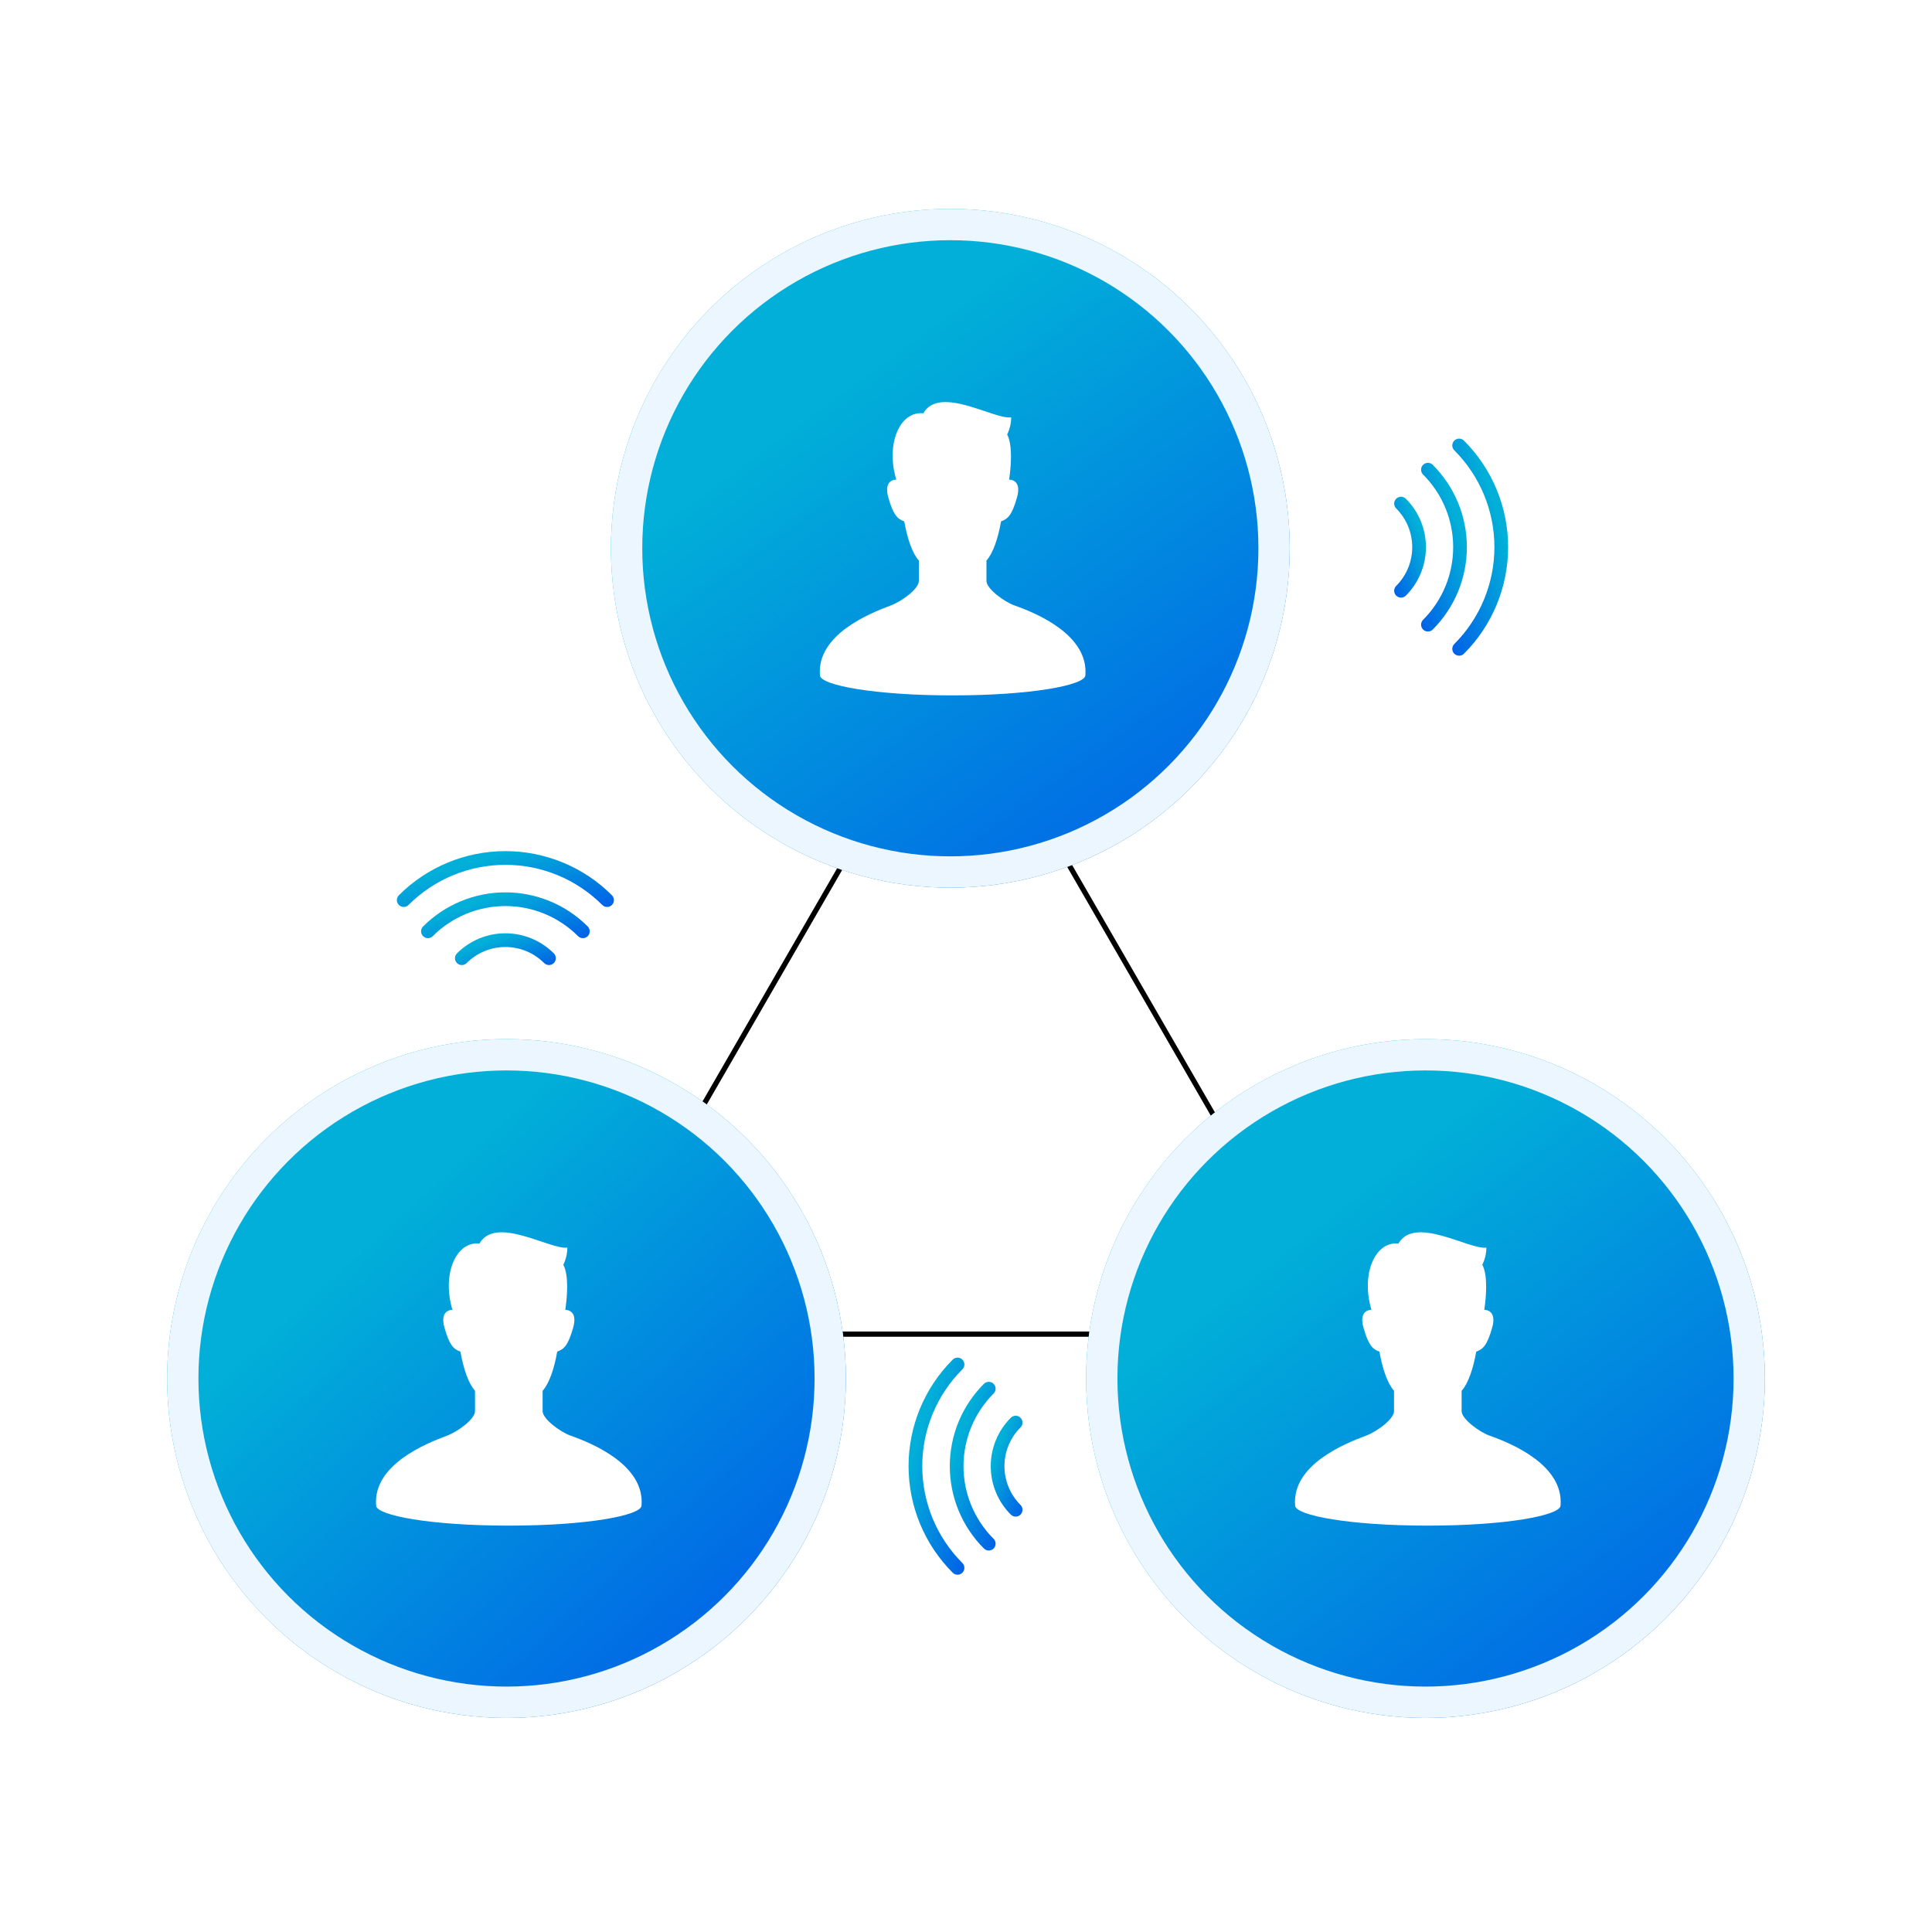 <svg width="370" height="370" viewBox="0 0 370 370" fill="none" xmlns="http://www.w3.org/2000/svg">
<path d="M106.068 182.583C106.312 182.829 106.449 183.161 106.449 183.508C106.449 183.854 106.312 184.187 106.068 184.432C105.946 184.555 105.801 184.653 105.641 184.719C105.481 184.786 105.31 184.82 105.137 184.82C104.964 184.82 104.792 184.786 104.632 184.719C104.473 184.653 104.327 184.555 104.206 184.432C102.238 182.466 99.57 181.362 96.789 181.362C94.008 181.362 91.34 182.466 89.373 184.432C89.251 184.555 89.106 184.653 88.946 184.719C88.786 184.786 88.615 184.82 88.441 184.82C88.268 184.82 88.097 184.786 87.937 184.719C87.777 184.653 87.632 184.555 87.51 184.432C87.266 184.187 87.129 183.854 87.129 183.508C87.129 183.161 87.266 182.829 87.51 182.583C88.728 181.364 90.175 180.396 91.767 179.736C93.359 179.076 95.066 178.737 96.789 178.737C98.513 178.737 100.219 179.076 101.811 179.736C103.403 180.396 104.85 181.364 106.068 182.583Z" fill="url(#paint0_linear_306_286)"/>
<path d="M112.56 177.431C112.804 177.677 112.941 178.009 112.941 178.355C112.941 178.702 112.804 179.034 112.56 179.28C112.438 179.403 112.293 179.501 112.133 179.567C111.973 179.634 111.802 179.668 111.629 179.668C111.456 179.668 111.284 179.634 111.125 179.567C110.965 179.501 110.82 179.403 110.698 179.28C107.009 175.592 102.006 173.52 96.789 173.52C91.573 173.52 86.57 175.592 82.881 179.28C82.759 179.403 82.614 179.501 82.454 179.567C82.294 179.634 82.123 179.668 81.95 179.668C81.777 179.668 81.605 179.634 81.445 179.567C81.286 179.501 81.141 179.403 81.019 179.28C80.774 179.034 80.637 178.702 80.637 178.355C80.637 178.009 80.774 177.677 81.019 177.431C83.089 175.359 85.548 173.715 88.254 172.594C90.96 171.472 93.86 170.895 96.789 170.895C99.719 170.895 102.619 171.472 105.325 172.594C108.031 173.715 110.49 175.359 112.56 177.431Z" fill="url(#paint1_linear_306_286)"/>
<path d="M117.188 171.449C117.311 171.571 117.409 171.716 117.475 171.875C117.542 172.035 117.576 172.207 117.576 172.38C117.576 172.553 117.542 172.724 117.475 172.884C117.409 173.044 117.311 173.189 117.188 173.311C116.943 173.555 116.61 173.692 116.264 173.692C115.917 173.692 115.585 173.555 115.339 173.311C112.903 170.874 110.011 168.941 106.828 167.622C103.645 166.304 100.233 165.625 96.788 165.625C93.343 165.625 89.931 166.304 86.748 167.622C83.565 168.941 80.673 170.874 78.237 173.311C77.991 173.555 77.659 173.692 77.312 173.692C76.966 173.692 76.633 173.555 76.388 173.311C76.265 173.189 76.167 173.044 76.101 172.884C76.034 172.724 76 172.553 76 172.38C76 172.207 76.034 172.035 76.101 171.875C76.167 171.716 76.265 171.571 76.388 171.449C81.799 166.039 89.137 163 96.788 163C104.439 163 111.777 166.039 117.188 171.449Z" fill="url(#paint2_linear_306_286)"/>
<path d="M269.237 114.069C268.991 114.313 268.659 114.45 268.313 114.45C267.966 114.45 267.634 114.313 267.388 114.069C267.265 113.947 267.167 113.802 267.101 113.642C267.034 113.482 267 113.311 267 113.138C267 112.965 267.034 112.793 267.101 112.633C267.167 112.473 267.265 112.328 267.388 112.207C269.354 110.239 270.459 107.571 270.459 104.79C270.459 102.009 269.354 99.341 267.388 97.374C267.265 97.252 267.167 97.107 267.101 96.947C267.034 96.787 267 96.615 267 96.442C267 96.269 267.034 96.098 267.101 95.938C267.167 95.778 267.265 95.633 267.388 95.511C267.634 95.267 267.966 95.13 268.313 95.13C268.659 95.13 268.991 95.267 269.237 95.511C270.457 96.729 271.424 98.176 272.084 99.768C272.744 101.36 273.084 103.067 273.084 104.79C273.084 106.514 272.744 108.22 272.084 109.812C271.424 111.404 270.457 112.851 269.237 114.069Z" fill="url(#paint3_linear_306_286)"/>
<path d="M274.389 120.56C274.144 120.804 273.811 120.941 273.465 120.941C273.118 120.941 272.786 120.804 272.54 120.56C272.417 120.438 272.32 120.293 272.253 120.133C272.187 119.973 272.152 119.802 272.152 119.629C272.152 119.456 272.187 119.284 272.253 119.125C272.32 118.965 272.417 118.82 272.54 118.698C276.228 115.009 278.3 110.006 278.3 104.789C278.3 99.573 276.228 94.57 272.54 90.881C272.417 90.759 272.32 90.614 272.253 90.454C272.187 90.294 272.152 90.123 272.152 89.95C272.152 89.777 272.187 89.605 272.253 89.445C272.32 89.286 272.417 89.141 272.54 89.019C272.786 88.774 273.118 88.637 273.465 88.637C273.811 88.637 274.144 88.774 274.389 89.019C276.461 91.089 278.105 93.548 279.227 96.254C280.348 98.96 280.925 101.86 280.925 104.789C280.925 107.719 280.348 110.619 279.227 113.325C278.105 116.031 276.461 118.49 274.389 120.56Z" fill="url(#paint4_linear_306_286)"/>
<path d="M280.373 125.188C280.251 125.311 280.106 125.409 279.946 125.475C279.786 125.542 279.615 125.576 279.441 125.576C279.268 125.576 279.097 125.542 278.937 125.475C278.777 125.409 278.632 125.311 278.51 125.188C278.266 124.943 278.129 124.61 278.129 124.264C278.129 123.917 278.266 123.585 278.51 123.339C280.947 120.903 282.88 118.011 284.199 114.828C285.518 111.645 286.197 108.233 286.197 104.788C286.197 101.343 285.518 97.931 284.199 94.748C282.88 91.565 280.947 88.673 278.51 86.237C278.266 85.991 278.129 85.659 278.129 85.312C278.129 84.966 278.266 84.633 278.51 84.388C278.632 84.265 278.777 84.167 278.937 84.101C279.097 84.034 279.268 84 279.441 84C279.615 84 279.786 84.034 279.946 84.101C280.106 84.167 280.251 84.265 280.373 84.388C285.782 89.799 288.822 97.137 288.822 104.788C288.822 112.439 285.782 119.777 280.373 125.188Z" fill="url(#paint5_linear_306_286)"/>
<path d="M193.583 290.069C193.829 290.313 194.161 290.45 194.508 290.45C194.854 290.45 195.187 290.313 195.432 290.069C195.555 289.947 195.653 289.802 195.719 289.642C195.786 289.482 195.82 289.311 195.82 289.138C195.82 288.965 195.786 288.793 195.719 288.633C195.653 288.473 195.555 288.328 195.432 288.207C193.466 286.239 192.362 283.571 192.362 280.79C192.362 278.009 193.466 275.341 195.432 273.374C195.555 273.252 195.653 273.107 195.719 272.947C195.786 272.787 195.82 272.616 195.82 272.442C195.82 272.269 195.786 272.098 195.719 271.938C195.653 271.778 195.555 271.633 195.432 271.511C195.187 271.267 194.854 271.13 194.508 271.13C194.161 271.13 193.829 271.267 193.583 271.511C192.364 272.729 191.396 274.176 190.736 275.768C190.076 277.36 189.737 279.067 189.737 280.79C189.737 282.514 190.076 284.22 190.736 285.812C191.396 287.404 192.364 288.851 193.583 290.069Z" fill="url(#paint6_linear_306_286)"/>
<path d="M188.431 296.56C188.677 296.804 189.009 296.941 189.355 296.941C189.702 296.941 190.034 296.804 190.28 296.56C190.403 296.438 190.501 296.293 190.567 296.133C190.634 295.973 190.668 295.802 190.668 295.629C190.668 295.456 190.634 295.284 190.567 295.125C190.501 294.965 190.403 294.82 190.28 294.698C186.592 291.009 184.52 286.006 184.52 280.789C184.52 275.573 186.592 270.57 190.28 266.881C190.403 266.759 190.501 266.614 190.567 266.454C190.634 266.294 190.668 266.123 190.668 265.95C190.668 265.777 190.634 265.605 190.567 265.446C190.501 265.286 190.403 265.141 190.28 265.019C190.034 264.774 189.702 264.637 189.355 264.637C189.009 264.637 188.677 264.774 188.431 265.019C186.359 267.089 184.715 269.548 183.594 272.254C182.472 274.96 181.895 277.86 181.895 280.789C181.895 283.719 182.472 286.619 183.594 289.325C184.715 292.031 186.359 294.49 188.431 296.56Z" fill="url(#paint7_linear_306_286)"/>
<path d="M182.448 301.188C182.57 301.311 182.715 301.409 182.875 301.475C183.034 301.542 183.206 301.576 183.379 301.576C183.552 301.576 183.723 301.542 183.883 301.475C184.043 301.409 184.188 301.311 184.31 301.188C184.554 300.943 184.691 300.61 184.691 300.264C184.691 299.917 184.554 299.585 184.31 299.339C181.873 296.903 179.94 294.011 178.621 290.828C177.303 287.645 176.624 284.233 176.624 280.788C176.624 277.343 177.303 273.931 178.621 270.748C179.94 267.565 181.873 264.673 184.31 262.237C184.554 261.991 184.691 261.659 184.691 261.312C184.691 260.966 184.554 260.634 184.31 260.388C184.188 260.265 184.043 260.167 183.883 260.101C183.723 260.034 183.552 260 183.379 260C183.206 260 183.034 260.034 182.875 260.101C182.715 260.167 182.57 260.265 182.448 260.388C177.038 265.799 173.999 273.137 173.999 280.788C173.999 288.439 177.038 295.777 182.448 301.188Z" fill="url(#paint8_linear_306_286)"/>
<path d="M256.612 255.5H109.388L183 127.999L256.612 255.5Z" stroke="black"/>
<g filter="url(#filter0_dn_306_286)">
<circle cx="97" cy="264" r="65" fill="url(#paint9_linear_306_286)"/>
<circle cx="97" cy="264" r="62" stroke="#ECF6FF" stroke-width="6"/>
</g>
<path d="M85.591 274.953C87.779 274.135 90.971 271.746 90.971 270.258C90.971 269.272 90.971 268.041 90.971 266.353C89.706 264.946 88.745 262.089 88.173 258.851C86.84 258.375 86.078 257.613 85.126 254.28C84.114 250.73 86.649 250.851 86.649 250.851C84.599 244.062 87.298 237.682 91.82 238.151C94.939 232.695 105.385 239.397 108.658 238.93C108.658 240.801 107.879 242.204 107.879 242.204C109.016 244.364 108.578 248.672 108.258 250.851C108.443 250.848 110.736 250.871 109.763 254.28C108.811 257.613 108.049 258.375 106.716 258.851C106.145 262.089 105.184 264.946 103.918 266.353C103.918 268.041 103.918 269.272 103.918 270.258C103.918 271.746 107.308 274.251 109.298 274.953C113.409 276.401 123.511 280.564 122.859 288.362C122.702 290.233 112.412 292.175 97.445 292.175C82.478 292.175 72.187 290.233 72.03 288.362C71.378 280.556 81.506 276.481 85.591 274.953Z" fill="white"/>
<g filter="url(#filter1_dn_306_286)">
<circle cx="273" cy="264" r="65" fill="url(#paint10_linear_306_286)"/>
<circle cx="273" cy="264" r="62" stroke="#ECF6FF" stroke-width="6"/>
</g>
<path d="M261.591 274.953C263.78 274.135 266.971 271.746 266.971 270.258C266.971 269.272 266.971 268.041 266.971 266.353C265.706 264.946 264.744 262.089 264.173 258.851C262.84 258.375 262.078 257.613 261.126 254.28C260.114 250.73 262.649 250.851 262.649 250.851C260.599 244.062 263.298 237.682 267.82 238.151C270.939 232.695 281.385 239.397 284.658 238.93C284.658 240.801 283.879 242.204 283.879 242.204C285.016 244.364 284.578 248.672 284.258 250.851C284.443 250.848 286.736 250.871 285.763 254.28C284.811 257.613 284.049 258.375 282.716 258.851C282.145 262.089 281.184 264.946 279.918 266.353C279.918 268.041 279.918 269.272 279.918 270.258C279.918 271.746 283.308 274.251 285.298 274.953C289.409 276.401 299.511 280.564 298.859 288.362C298.702 290.233 288.412 292.175 273.444 292.175C258.478 292.175 248.187 290.233 248.03 288.362C247.378 280.556 257.506 276.481 261.591 274.953Z" fill="white"/>
<g filter="url(#filter2_dn_306_286)">
<circle cx="182" cy="105" r="65" fill="url(#paint11_linear_306_286)"/>
<circle cx="182" cy="105" r="62" stroke="#ECF6FF" stroke-width="6"/>
</g>
<path d="M170.591 115.953C172.78 115.135 175.971 112.746 175.971 111.258C175.971 110.272 175.971 109.041 175.971 107.353C174.706 105.946 173.744 103.089 173.173 99.851C171.84 99.375 171.078 98.613 170.126 95.28C169.114 91.73 171.649 91.851 171.649 91.851C169.599 85.062 172.298 78.682 176.82 79.151C179.939 73.695 190.385 80.397 193.658 79.93C193.658 81.801 192.879 83.204 192.879 83.204C194.016 85.365 193.578 89.672 193.258 91.851C193.443 91.847 195.736 91.871 194.763 95.28C193.811 98.613 193.049 99.375 191.716 99.851C191.145 103.089 190.184 105.946 188.918 107.353C188.918 109.041 188.918 110.272 188.918 111.258C188.918 112.746 192.308 115.251 194.298 115.953C198.409 117.401 208.511 121.564 207.859 129.362C207.702 131.233 197.412 133.175 182.444 133.175C167.478 133.175 157.187 131.233 157.03 129.362C156.378 121.556 166.506 117.481 170.591 115.953Z" fill="white"/>
<defs>
<filter id="filter0_dn_306_286" x="28" y="195" width="138" height="138" filterUnits="userSpaceOnUse" color-interpolation-filters="sRGB">
<feFlood flood-opacity="0" result="BackgroundImageFix"/>
<feColorMatrix in="SourceAlpha" type="matrix" values="0 0 0 0 0 0 0 0 0 0 0 0 0 0 0 0 0 0 127 0" result="hardAlpha"/>
<feOffset/>
<feGaussianBlur stdDeviation="2"/>
<feComposite in2="hardAlpha" operator="out"/>
<feColorMatrix type="matrix" values="0 0 0 0 0 0 0 0 0 0 0 0 0 0 0 0 0 0 0.25 0"/>
<feBlend mode="normal" in2="BackgroundImageFix" result="effect1_dropShadow_306_286"/>
<feBlend mode="normal" in="SourceGraphic" in2="BackgroundImageFix" result="shape"/>
<feTurbulence type="fractalNoise" baseFrequency="1.667 1.667" stitchTiles="stitch" numOctaves="3" result="noise" seed="1807" />
<feColorMatrix in="noise" type="luminanceToAlpha" result="alphaNoise" />
<feComponentTransfer in="alphaNoise" result="coloredNoise1">
<feFuncA type="discrete" tableValues="1 1 1 1 1 1 1 1 1 1 1 1 1 1 1 1 1 1 1 1 1 1 1 1 1 1 1 1 1 1 1 1 1 1 1 1 1 1 1 1 1 1 1 1 1 1 1 1 1 1 1 0 0 0 0 0 0 0 0 0 0 0 0 0 0 0 0 0 0 0 0 0 0 0 0 0 0 0 0 0 0 0 0 0 0 0 0 0 0 0 0 0 0 0 0 0 0 0 0 0 "/>
</feComponentTransfer>
<feComposite operator="in" in2="shape" in="coloredNoise1" result="noise1Clipped" />
<feFlood flood-color="rgba(255, 255, 255, 0.25)" result="color1Flood" />
<feComposite operator="in" in2="noise1Clipped" in="color1Flood" result="color1" />
<feMerge result="effect2_noise_306_286">
<feMergeNode in="shape" />
<feMergeNode in="color1" />
</feMerge>
<feBlend mode="normal" in="effect2_noise_306_286" in2="effect1_dropShadow_306_286" result="effect2_noise_306_286"/>
</filter>
<filter id="filter1_dn_306_286" x="204" y="195" width="138" height="138" filterUnits="userSpaceOnUse" color-interpolation-filters="sRGB">
<feFlood flood-opacity="0" result="BackgroundImageFix"/>
<feColorMatrix in="SourceAlpha" type="matrix" values="0 0 0 0 0 0 0 0 0 0 0 0 0 0 0 0 0 0 127 0" result="hardAlpha"/>
<feOffset/>
<feGaussianBlur stdDeviation="2"/>
<feComposite in2="hardAlpha" operator="out"/>
<feColorMatrix type="matrix" values="0 0 0 0 0 0 0 0 0 0 0 0 0 0 0 0 0 0 0.25 0"/>
<feBlend mode="normal" in2="BackgroundImageFix" result="effect1_dropShadow_306_286"/>
<feBlend mode="normal" in="SourceGraphic" in2="BackgroundImageFix" result="shape"/>
<feTurbulence type="fractalNoise" baseFrequency="1.667 1.667" stitchTiles="stitch" numOctaves="3" result="noise" seed="1807" />
<feColorMatrix in="noise" type="luminanceToAlpha" result="alphaNoise" />
<feComponentTransfer in="alphaNoise" result="coloredNoise1">
<feFuncA type="discrete" tableValues="1 1 1 1 1 1 1 1 1 1 1 1 1 1 1 1 1 1 1 1 1 1 1 1 1 1 1 1 1 1 1 1 1 1 1 1 1 1 1 1 1 1 1 1 1 1 1 1 1 1 1 0 0 0 0 0 0 0 0 0 0 0 0 0 0 0 0 0 0 0 0 0 0 0 0 0 0 0 0 0 0 0 0 0 0 0 0 0 0 0 0 0 0 0 0 0 0 0 0 0 "/>
</feComponentTransfer>
<feComposite operator="in" in2="shape" in="coloredNoise1" result="noise1Clipped" />
<feFlood flood-color="rgba(255, 255, 255, 0.25)" result="color1Flood" />
<feComposite operator="in" in2="noise1Clipped" in="color1Flood" result="color1" />
<feMerge result="effect2_noise_306_286">
<feMergeNode in="shape" />
<feMergeNode in="color1" />
</feMerge>
<feBlend mode="normal" in="effect2_noise_306_286" in2="effect1_dropShadow_306_286" result="effect2_noise_306_286"/>
</filter>
<filter id="filter2_dn_306_286" x="113" y="36" width="138" height="138" filterUnits="userSpaceOnUse" color-interpolation-filters="sRGB">
<feFlood flood-opacity="0" result="BackgroundImageFix"/>
<feColorMatrix in="SourceAlpha" type="matrix" values="0 0 0 0 0 0 0 0 0 0 0 0 0 0 0 0 0 0 127 0" result="hardAlpha"/>
<feOffset/>
<feGaussianBlur stdDeviation="2"/>
<feComposite in2="hardAlpha" operator="out"/>
<feColorMatrix type="matrix" values="0 0 0 0 0 0 0 0 0 0 0 0 0 0 0 0 0 0 0.25 0"/>
<feBlend mode="normal" in2="BackgroundImageFix" result="effect1_dropShadow_306_286"/>
<feBlend mode="normal" in="SourceGraphic" in2="BackgroundImageFix" result="shape"/>
<feTurbulence type="fractalNoise" baseFrequency="1.667 1.667" stitchTiles="stitch" numOctaves="3" result="noise" seed="1807" />
<feColorMatrix in="noise" type="luminanceToAlpha" result="alphaNoise" />
<feComponentTransfer in="alphaNoise" result="coloredNoise1">
<feFuncA type="discrete" tableValues="1 1 1 1 1 1 1 1 1 1 1 1 1 1 1 1 1 1 1 1 1 1 1 1 1 1 1 1 1 1 1 1 1 1 1 1 1 1 1 1 1 1 1 1 1 1 1 1 1 1 1 0 0 0 0 0 0 0 0 0 0 0 0 0 0 0 0 0 0 0 0 0 0 0 0 0 0 0 0 0 0 0 0 0 0 0 0 0 0 0 0 0 0 0 0 0 0 0 0 0 "/>
</feComponentTransfer>
<feComposite operator="in" in2="shape" in="coloredNoise1" result="noise1Clipped" />
<feFlood flood-color="rgba(255, 255, 255, 0.25)" result="color1Flood" />
<feComposite operator="in" in2="noise1Clipped" in="color1Flood" result="color1" />
<feMerge result="effect2_noise_306_286">
<feMergeNode in="shape" />
<feMergeNode in="color1" />
</feMerge>
<feBlend mode="normal" in="effect2_noise_306_286" in2="effect1_dropShadow_306_286" result="effect2_noise_306_286"/>
</filter>
<linearGradient id="paint0_linear_306_286" x1="93.867" y1="179.991" x2="97.322" y2="189.307" gradientUnits="userSpaceOnUse">
<stop stop-color="#01AFD8"/>
<stop offset="1" stop-color="#0056E9"/>
</linearGradient>
<linearGradient id="paint1_linear_306_286" x1="91.904" y1="172.705" x2="96.338" y2="186.567" gradientUnits="userSpaceOnUse">
<stop stop-color="#01AFD8"/>
<stop offset="1" stop-color="#0056E9"/>
</linearGradient>
<linearGradient id="paint2_linear_306_286" x1="90.5" y1="165.205" x2="95.668" y2="182.265" gradientUnits="userSpaceOnUse">
<stop stop-color="#01AFD8"/>
<stop offset="1" stop-color="#0056E9"/>
</linearGradient>
<linearGradient id="paint3_linear_306_286" x1="271.829" y1="101.868" x2="262.513" y2="105.323" gradientUnits="userSpaceOnUse">
<stop stop-color="#01AFD8"/>
<stop offset="1" stop-color="#0056E9"/>
</linearGradient>
<linearGradient id="paint4_linear_306_286" x1="279.116" y1="99.904" x2="265.253" y2="104.338" gradientUnits="userSpaceOnUse">
<stop stop-color="#01AFD8"/>
<stop offset="1" stop-color="#0056E9"/>
</linearGradient>
<linearGradient id="paint5_linear_306_286" x1="286.616" y1="98.5" x2="269.556" y2="103.668" gradientUnits="userSpaceOnUse">
<stop stop-color="#01AFD8"/>
<stop offset="1" stop-color="#0056E9"/>
</linearGradient>
<linearGradient id="paint6_linear_306_286" x1="190.991" y1="277.868" x2="200.307" y2="281.323" gradientUnits="userSpaceOnUse">
<stop stop-color="#01AFD8"/>
<stop offset="1" stop-color="#0056E9"/>
</linearGradient>
<linearGradient id="paint7_linear_306_286" x1="183.705" y1="275.904" x2="197.567" y2="280.338" gradientUnits="userSpaceOnUse">
<stop stop-color="#01AFD8"/>
<stop offset="1" stop-color="#0056E9"/>
</linearGradient>
<linearGradient id="paint8_linear_306_286" x1="176.204" y1="274.5" x2="193.264" y2="279.668" gradientUnits="userSpaceOnUse">
<stop stop-color="#01AFD8"/>
<stop offset="1" stop-color="#0056E9"/>
</linearGradient>
<linearGradient id="paint9_linear_306_286" x1="59.5" y1="248" x2="138" y2="333.5" gradientUnits="userSpaceOnUse">
<stop stop-color="#01AFD8"/>
<stop offset="1" stop-color="#015CE8"/>
</linearGradient>
<linearGradient id="paint10_linear_306_286" x1="242.5" y1="242" x2="318" y2="339" gradientUnits="userSpaceOnUse">
<stop stop-color="#01AFD8"/>
<stop offset="1" stop-color="#015CE8"/>
</linearGradient>
<linearGradient id="paint11_linear_306_286" x1="154.5" y1="79.5" x2="228" y2="180" gradientUnits="userSpaceOnUse">
<stop stop-color="#01AFD8"/>
<stop offset="1" stop-color="#015CE8"/>
</linearGradient>
</defs>
</svg>
